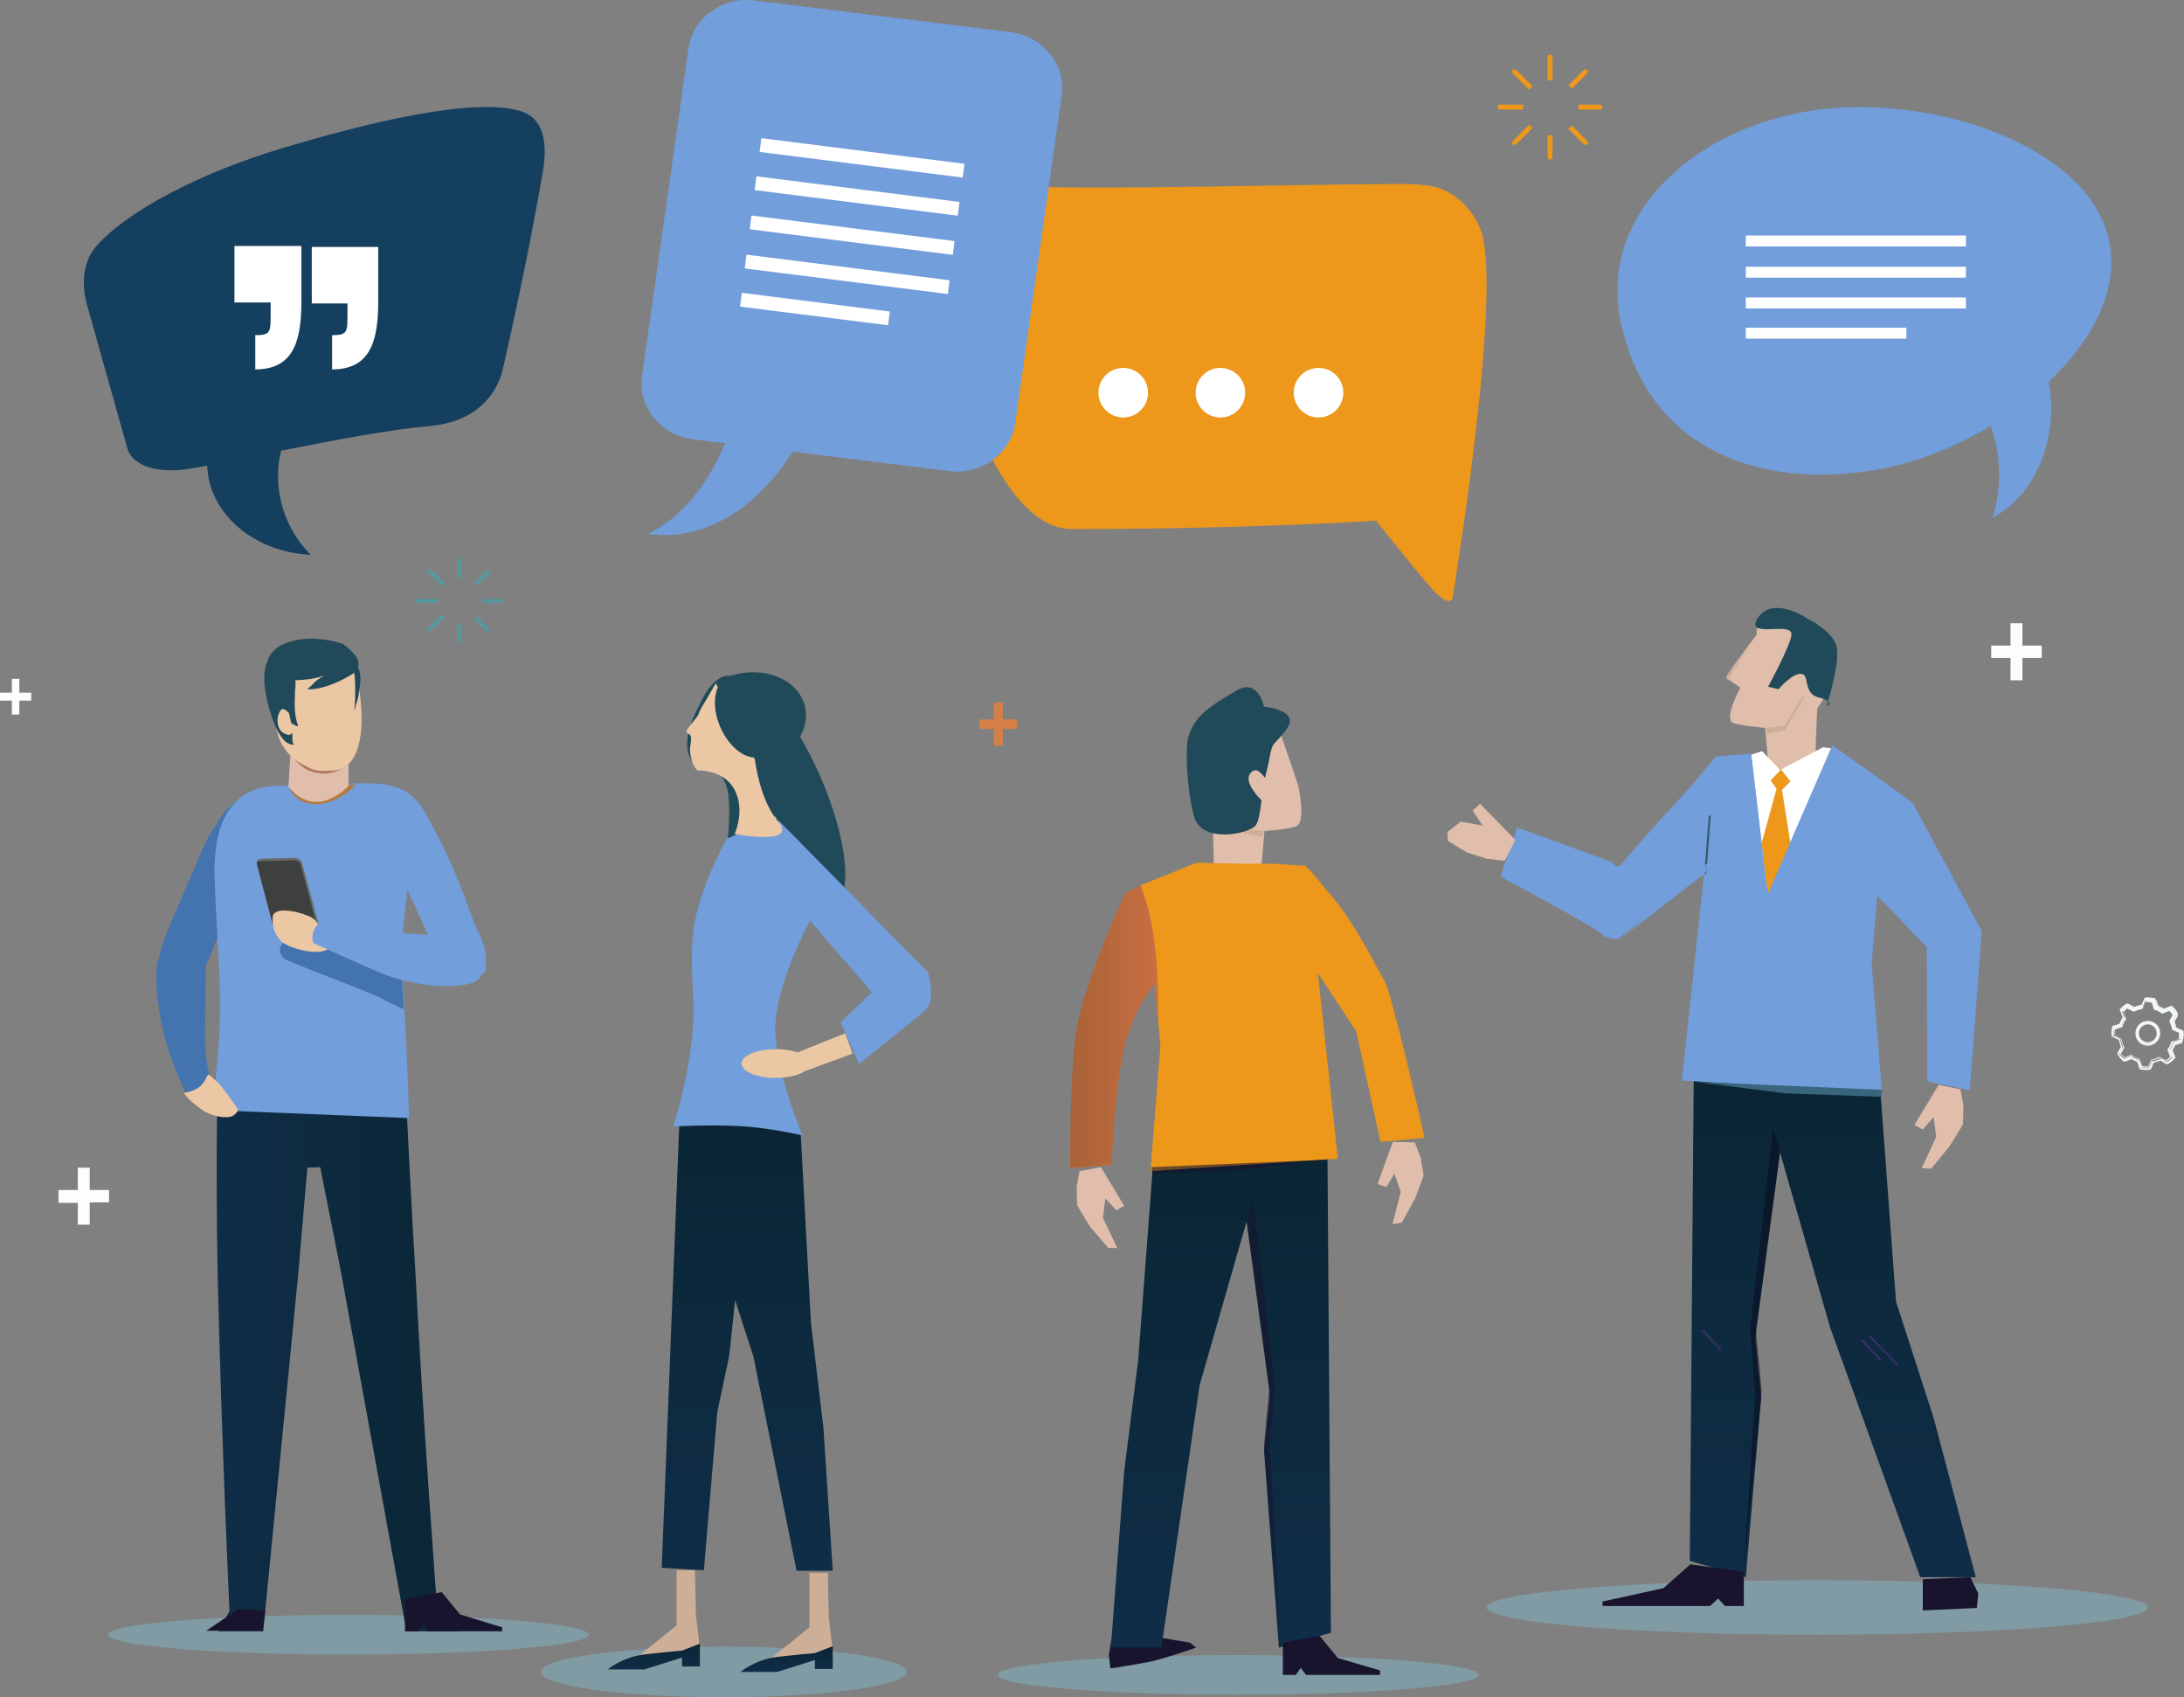 <?xml version="1.0" encoding="utf-8"?>
<!-- Generator: Adobe Illustrator 26.0.1, SVG Export Plug-In . SVG Version: 6.00 Build 0)  -->
<svg version="1.1" id="Ebene_1" xmlns="http://www.w3.org/2000/svg" xmlns:xlink="http://www.w3.org/1999/xlink" x="0px" y="0px"
	 viewBox="0 0 440.6 342.3" style="enable-background:new 0 0 440.6 342.3;" xml:space="preserve">
<rect x="0" y="0" width="440.6" height="342.3" fill="#808080" stroke="none"/>
<style type="text/css">
	.st0{fill:#ED971B;}
	.st1{fill:#56989C;}
	.st2{enable-background:new    ;}
	.st3{fill:#FCFDFF;}
	.st4{fill:#D68047;}
	.st5{fill:#F2F6F7;}
	.st6{fill:#6EB4C7;}
	.st7{fill:#B4D6DF;}
	.st8{opacity:0.6;fill:#81AEBB;}
	.st9{fill:#E0BEAB;}
	.st10{fill:#204A59;}
	.st11{fill:#CDAF97;}
	.st12{fill:url(#SVGID_1_);}
	.st13{fill:#729EDB;}
	.st14{opacity:0.6;fill:#0D0E20;}
	.st15{fill:#3A2E65;}
	.st16{fill:#18142D;}
	.st17{fill:#FFFFFF;}
	.st18{fill:#39667C;}
	.st19{fill:#352D62;}
	.st20{fill:#325869;}
	.st21{opacity:0.6;fill:#18142D;}
	.st22{fill:url(#SVGID_00000087382300301491054250000006562902826838581934_);}
	.st23{fill:url(#SVGID_00000135649066340418559310000018145337427598762919_);}
	.st24{fill:#474985;}
	.st25{fill:url(#SVGID_00000169552401518814265700000007647263824358503058_);}
	.st26{fill:#4374AF;}
	.st27{fill:#686868;}
	.st28{fill:#3E403F;}
	.st29{fill:#ECC7A4;}
	.st30{fill:#B17B45;}
	.st31{fill:#B07762;}
	.st32{fill:url(#SVGID_00000028309324858385632220000010886015850882369164_);}
	.st33{fill:url(#SVGID_00000000913973367236965260000015123284087294783673_);}
	.st34{fill:url(#SVGID_00000128450704756064601160000017761788375352825016_);}
	.st35{fill:#153F5E;}
</style>
<g>
	<g>
		<g id="XMLID_00000068649737037159685650000014294897092528203674_">
			<g id="XMLID_00000079465466131548167640000012296619216246629045_">
				<path id="XMLID_00000042735363766753258940000009141735069363538083_" class="st0" d="M312.2,11.6v4.6h1v-4.6
					c0-0.3-0.2-0.6-0.5-0.6S312.2,11.3,312.2,11.6z"/>
				<path id="XMLID_00000127030093546063115340000007099071069054815410_" class="st0" d="M312.2,31.6c0,0.3,0.2,0.6,0.5,0.6
					s0.5-0.3,0.5-0.6v-4.3h-1V31.6z"/>
				<path id="XMLID_00000137103019832563639310000011620773296002243219_" class="st0" d="M302.1,21.6c0,0.3,0.3,0.5,0.6,0.5h4.6v-1
					h-4.6C302.4,21.1,302.1,21.3,302.1,21.6z"/>
				<path id="XMLID_00000131354940326893615070000002859831764834555528_" class="st0" d="M322.7,21.1h-4.3v1h4.3
					c0.3,0,0.6-0.2,0.6-0.5C323.3,21.3,323,21.1,322.7,21.1z"/>
			</g>
			<g id="XMLID_00000149370816472709592730000011644507066753373325_">
				<path id="XMLID_00000018216054849228384200000003199884221790030768_" class="st0" d="M305.3,14.9l3.2,3.2l0.7-0.7l-3.2-3.2
					c-0.2-0.2-0.6-0.3-0.8-0.1C305,14.3,305,14.7,305.3,14.9z"/>
				<path id="XMLID_00000121249977710542361780000002627267956128334729_" class="st0" d="M319.4,29c0.2,0.2,0.6,0.3,0.8,0.1
					c0.2-0.2,0.2-0.5-0.1-0.8l-3-3l-0.7,0.7L319.4,29z"/>
				<path id="XMLID_00000173147662589497919470000007851615443625484429_" class="st0" d="M305.2,29.1c0.2,0.2,0.5,0.2,0.8-0.1
					l3.2-3.2l-0.7-0.7l-3.2,3.2C305,28.6,305,28.9,305.2,29.1z"/>
				<path id="XMLID_00000173843336140628712880000007511365388231468204_" class="st0" d="M319.4,14.2l-3,3l0.7,0.7l3-3
					c0.2-0.2,0.3-0.6,0.1-0.8C320,13.9,319.6,14,319.4,14.2z"/>
			</g>
		</g>
		<g id="XMLID_00000112611554342384848110000000833695964499379364_">
			<g id="XMLID_00000019666925854275747400000014223516696250872205_">
				<path id="XMLID_00000043432695306332468490000014512464619949268352_" class="st1" d="M92.2,112.9v3.8H93v-3.8
					c0-0.3-0.2-0.5-0.4-0.5C92.4,112.4,92.2,112.6,92.2,112.9z"/>
				<path id="XMLID_00000011715864223041291390000013652707972343641259_" class="st1" d="M92.2,129.4c0,0.3,0.2,0.5,0.4,0.5
					c0.2,0,0.4-0.2,0.4-0.5v-3.5h-0.8V129.4z"/>
				<path id="XMLID_00000123403490130671314300000015980592268087513243_" class="st1" d="M83.9,121.2c0,0.2,0.2,0.4,0.5,0.4h3.8
					v-0.8h-3.8C84.1,120.8,83.9,120.9,83.9,121.2z"/>
				<path id="XMLID_00000017478253137603358530000016161758396085107332_" class="st1" d="M100.9,120.8h-3.5v0.8h3.5
					c0.3,0,0.5-0.2,0.5-0.4C101.4,120.9,101.1,120.8,100.9,120.8z"/>
			</g>
			<g id="XMLID_00000086650353844839057020000017619345009394072751_">
				<path id="XMLID_00000099651817168350312100000002791850254150552704_" class="st1" d="M86.5,115.6l2.7,2.7l0.6-0.6l-2.7-2.7
					c-0.2-0.2-0.5-0.2-0.6-0.1C86.3,115.1,86.3,115.4,86.5,115.6z"/>
				<path id="XMLID_00000103945763806300200220000004297261451489609917_" class="st1" d="M98.2,127.3c0.2,0.2,0.5,0.2,0.6,0.1
					s0.1-0.4-0.1-0.6l-2.5-2.5l-0.6,0.6L98.2,127.3z"/>
				<path id="XMLID_00000136375453591242173720000013614248625368505516_" class="st1" d="M86.4,127.3c0.2,0.2,0.4,0.1,0.6-0.1
					l2.7-2.7l-0.6-0.6l-2.7,2.7C86.3,126.9,86.3,127.2,86.4,127.3z"/>
				<path id="XMLID_00000089561736032767755600000005989224744964831917_" class="st1" d="M98.2,115l-2.5,2.5l0.6,0.6l2.5-2.5
					c0.2-0.2,0.2-0.5,0.1-0.6C98.6,114.8,98.4,114.8,98.2,115z"/>
			</g>
		</g>
		<g id="XMLID_00000057114911324258158710000014470172195019628690_" class="st2">
			<path id="XMLID_00000067923536133026382510000000507714954720670119_" class="st3" d="M411.1,74.2h-2.4v-1.6h2.4v-2.8h1.5v2.8
				h2.4v1.6h-2.4v2.8h-1.5V74.2z"/>
		</g>
		<g id="XMLID_00000018225306842101839260000002857967302544647062_" class="st2">
			<path id="XMLID_00000046324897467678358970000010228133846710627486_" class="st3" d="M2.4,141.3H0v-1.6h2.4v-2.8h1.5v2.8h2.4
				v1.6H3.9v2.8H2.4V141.3z"/>
		</g>
		<g id="XMLID_00000142160060832281020200000006752661734793122210_">
			<g>
				<path id="XMLID_00000092420515784034062860000001446099010174571682_" class="st4" d="M200.5,147h-2.9v-1.9h2.9v-3.4h1.8v3.4
					h2.9v1.9h-2.9v3.4h-1.8V147z"/>
			</g>
		</g>
		<g id="XMLID_00000018946721298311841810000006933580702946191026_" class="st2">
			<path id="XMLID_00000097471527024292387590000007253266004499965318_" class="st3" d="M405.6,132.7h-3.9v-2.5h3.9v-4.5h2.4v4.5
				h3.9v2.5H408v4.5h-2.4V132.7z"/>
		</g>
		<g id="XMLID_00000178167423948193942790000004053905763781370518_" class="st2">
			<path id="XMLID_00000129909626028341384840000000747507871730421121_" class="st3" d="M49.4,74.7h-3.9v-2.5h3.9v-4.5h2.4v4.5h3.9
				v2.5h-3.9v4.5h-2.4V74.7z"/>
		</g>
		<g id="XMLID_00000107548864581532208840000007738002110954919871_">
			<g id="XMLID_00000090998231494227479640000001080635760575970966_">
				<path id="XMLID_00000143585977684278027850000000137379751596068285_" class="st5" d="M440.4,209.8c0.1-0.6,0.2-1.2,0.1-1.8
					c0-0.1-0.1-0.2-0.2-0.2l-1.3-0.6l0-0.1c-0.1-0.4-0.2-0.9-0.4-1.3l0-0.1l0.7-1.2c0-0.1,0-0.2,0-0.3c-0.2-0.3-0.4-0.5-0.5-0.7
					c-0.2-0.2-0.4-0.4-0.6-0.6c-0.1-0.1-0.2-0.1-0.3,0l-1.3,0.5l-0.1,0c-0.4-0.2-0.8-0.4-1.2-0.6l-0.1,0l-0.4-1.3
					c0-0.1-0.1-0.2-0.2-0.2c-0.6-0.1-1.2-0.2-1.8-0.1c-0.1,0-0.2,0.1-0.2,0.2l-0.6,1.3l-0.1,0c-0.4,0.1-0.9,0.2-1.3,0.4l-0.1,0
					l-1.2-0.7c-0.1,0-0.2,0-0.3,0c-0.2,0.2-0.5,0.3-0.7,0.5c-0.2,0.2-0.4,0.4-0.6,0.6c-0.1,0.1-0.1,0.2,0,0.3l0.5,1.3l0,0.1
					c-0.2,0.4-0.4,0.8-0.6,1.2l0,0.1l-1.3,0.4c-0.1,0-0.2,0.1-0.2,0.2c-0.1,0.6-0.2,1.2-0.1,1.8c0,0.1,0.1,0.2,0.2,0.2l1.3,0.6
					l0,0.1c0.1,0.5,0.2,0.9,0.4,1.3l0,0.1l-0.7,1.2c0,0.1,0,0.2,0,0.3c0.2,0.3,0.4,0.5,0.5,0.7c0.2,0.2,0.4,0.4,0.6,0.6
					c0.1,0.1,0.2,0.1,0.3,0l1.3-0.5l0.1,0c0.4,0.2,0.8,0.4,1.2,0.6l0.1,0l0.4,1.3c0,0.1,0.1,0.2,0.2,0.2c0.6,0.1,1.2,0.2,1.8,0.1
					c0.1,0,0.2-0.1,0.2-0.2l0.6-1.3l0.1,0c0.4-0.1,0.9-0.2,1.3-0.4l0.1,0l1.2,0.7c0.1,0,0.2,0,0.3,0c0.3-0.2,0.5-0.4,0.7-0.5
					c0.2-0.2,0.4-0.4,0.6-0.6c0.1-0.1,0.1-0.2,0-0.3l-0.5-1.3l0-0.1c0.2-0.4,0.5-0.8,0.6-1.2l0-0.1l1.3-0.4
					C440.3,210,440.4,209.9,440.4,209.8z M440,209.5l0,0.1l-1.3,0.4c-0.1,0-0.1,0.1-0.2,0.2c-0.2,0.5-0.4,1-0.7,1.5
					c-0.1,0.1-0.1,0.2,0,0.2l0.5,1.3l-0.1,0.1c-0.1,0.1-0.3,0.3-0.4,0.4c-0.1,0.1-0.3,0.2-0.4,0.4l-0.1,0.1l-1.2-0.7
					c-0.1,0-0.2,0-0.2,0c-0.5,0.3-1,0.4-1.6,0.5c-0.1,0-0.2,0.1-0.2,0.2l-0.6,1.2l-0.1,0c0,0,0,0-0.1,0c-0.3,0-0.7,0-1.1-0.1l-0.1,0
					l-0.4-1.3c0-0.1-0.1-0.1-0.2-0.2c-0.5-0.2-1-0.4-1.5-0.7c-0.1-0.1-0.2-0.1-0.2,0l-1.3,0.5l-0.1-0.1c-0.1-0.1-0.3-0.3-0.4-0.4
					c-0.1-0.1-0.2-0.3-0.4-0.4l-0.1-0.1l0.7-1.2c0-0.1,0-0.2,0-0.2c-0.2-0.5-0.4-1-0.5-1.6c0-0.1-0.1-0.2-0.2-0.2l-1.2-0.5l0-0.1
					c0-0.4,0-0.8,0.1-1.1l0-0.1l1.3-0.4c0.1,0,0.1-0.1,0.2-0.2c0.2-0.5,0.4-1,0.7-1.5c0-0.1,0.1-0.2,0-0.2l-0.5-1.3l0.1-0.1
					c0.1-0.1,0.3-0.3,0.4-0.4c0.2-0.1,0.3-0.2,0.4-0.4l0.1-0.1l1.2,0.7c0.1,0,0.2,0,0.2,0c0.5-0.3,1-0.4,1.6-0.5
					c0.1,0,0.2-0.1,0.2-0.2l0.5-1.2l0.1,0c0.4,0,0.8,0,1.1,0.1l0.1,0l0.4,1.3c0,0.1,0.1,0.1,0.2,0.2c0.5,0.2,1,0.4,1.5,0.7
					c0.1,0,0.2,0.1,0.2,0l1.3-0.5l0.1,0.1c0.1,0.1,0.3,0.3,0.4,0.4c0.1,0.1,0.2,0.3,0.4,0.4l0.1,0.1l-0.7,1.2c0,0.1,0,0.2,0,0.2
					c0.3,0.5,0.4,1,0.5,1.6c0,0.1,0.1,0.2,0.2,0.2l1.2,0.5l0,0.1C440,208.7,440,209.1,440,209.5z"/>
				<path id="XMLID_00000094615095220360616670000015052176189470000785_" class="st5" d="M433.3,215.8c-0.5,0-0.9,0-1.4-0.1
					c-0.1,0-0.2-0.1-0.3-0.2l-0.4-1.3l0,0c-0.4-0.2-0.8-0.4-1.2-0.6l0,0l-1.2,0.5c-0.1,0-0.3,0-0.3-0.1c-0.2-0.2-0.4-0.4-0.6-0.6
					c-0.2-0.2-0.4-0.4-0.5-0.7c-0.1-0.1-0.1-0.2,0-0.4l0.7-1.2l0,0c-0.2-0.4-0.3-0.8-0.4-1.3l0,0l-1.2-0.5c-0.1-0.1-0.2-0.2-0.2-0.3
					c0-0.6,0-1.2,0.1-1.8c0-0.1,0.1-0.2,0.2-0.3l1.3-0.4l0,0c0.2-0.4,0.4-0.8,0.6-1.2l0,0l-0.5-1.3c0-0.1,0-0.2,0.1-0.3
					c0.2-0.2,0.4-0.4,0.6-0.6c0.2-0.2,0.5-0.4,0.7-0.5c0.1-0.1,0.2-0.1,0.3,0l1.2,0.7l0,0c0.4-0.2,0.9-0.3,1.3-0.4l0,0l0.5-1.2
					c0.1-0.1,0.2-0.2,0.3-0.2c0.6,0,1.2,0,1.8,0.1c0.1,0,0.2,0.1,0.3,0.2l0.4,1.3l0,0c0.4,0.2,0.8,0.4,1.2,0.6l0,0l1.2-0.5
					c0.1,0,0.3,0,0.3,0.1c0.2,0.2,0.4,0.4,0.6,0.6c0.2,0.2,0.4,0.4,0.5,0.7c0.1,0.1,0.1,0.2,0,0.4l-0.7,1.2l0,0
					c0.2,0.4,0.3,0.9,0.4,1.3l0,0l1.2,0.5c0.1,0.1,0.2,0.2,0.2,0.3c0,0.6,0,1.2-0.1,1.8l0,0c0,0.1-0.1,0.2-0.2,0.3l-1.3,0.4l0,0
					c-0.2,0.4-0.4,0.8-0.6,1.2l0,0l0.5,1.2c0,0.1,0,0.3-0.1,0.3c-0.2,0.2-0.4,0.4-0.6,0.6c-0.2,0.2-0.5,0.4-0.7,0.5
					c-0.1,0.1-0.2,0.1-0.3,0l-1.2-0.7l0,0c-0.4,0.2-0.9,0.3-1.3,0.4l0,0l-0.5,1.2c-0.1,0.1-0.2,0.2-0.3,0.2
					C433.5,215.8,433.4,215.8,433.3,215.8z M430,213.3l0.1,0.1c0.4,0.2,0.8,0.4,1.2,0.6l0.1,0l0.4,1.4c0,0.1,0.1,0.1,0.1,0.1
					c0.6,0.1,1.2,0.1,1.7,0.1c0.1,0,0.1,0,0.2-0.1l0.6-1.3l0.1,0c0.4-0.1,0.9-0.2,1.3-0.4l0.1-0.1l1.2,0.7c0.1,0,0.1,0,0.2,0
					c0.3-0.2,0.5-0.3,0.7-0.5c0.2-0.2,0.4-0.4,0.6-0.6c0-0.1,0.1-0.1,0-0.2l-0.5-1.3l0.1-0.1c0.2-0.4,0.4-0.8,0.6-1.2l0-0.1l1.4-0.4
					c0.1,0,0.1-0.1,0.1-0.1c0.1-0.6,0.2-1.1,0.1-1.8c0-0.1,0-0.1-0.1-0.2l-1.3-0.6l0-0.1c-0.1-0.4-0.2-0.9-0.4-1.3l-0.1-0.1l0.7-1.2
					c0-0.1,0-0.1,0-0.2c-0.2-0.3-0.4-0.5-0.5-0.7c-0.2-0.2-0.4-0.4-0.6-0.6c-0.1,0-0.1-0.1-0.2,0l-1.3,0.5l-0.1-0.1
					c-0.4-0.2-0.8-0.4-1.2-0.6l-0.1,0l-0.4-1.4c0-0.1-0.1-0.1-0.1-0.1c-0.6-0.1-1.2-0.2-1.8-0.1c-0.1,0-0.1,0-0.2,0.1l-0.6,1.3
					l-0.1,0c-0.4,0.1-0.9,0.2-1.3,0.4l-0.1,0.1l-1.2-0.7c-0.1,0-0.1,0-0.2,0c-0.2,0.2-0.5,0.3-0.7,0.5c-0.2,0.2-0.4,0.4-0.6,0.6
					c0,0.1-0.1,0.1,0,0.2l0.5,1.3l-0.1,0.1c-0.2,0.4-0.4,0.8-0.6,1.2l0,0.1l-1.4,0.4c-0.1,0-0.1,0.1-0.1,0.1
					c-0.1,0.6-0.2,1.2-0.1,1.8c0,0.1,0,0.1,0.1,0.2l1.3,0.6l0,0.1c0.1,0.4,0.2,0.9,0.4,1.3l0,0.1l-0.7,1.2c0,0.1,0,0.1,0,0.2
					c0.2,0.3,0.4,0.5,0.5,0.7c0.2,0.2,0.4,0.4,0.6,0.6c0.1,0,0.1,0.1,0.2,0L430,213.3z M433.3,215.3c-0.4,0-0.7,0-1.1-0.1l-0.1,0
					l-0.4-1.4c0-0.1-0.1-0.1-0.1-0.1c-0.5-0.2-1-0.4-1.5-0.7c-0.1,0-0.1,0-0.2,0l-1.3,0.5l-0.1-0.1c-0.1-0.1-0.3-0.3-0.4-0.4
					c-0.1-0.1-0.2-0.3-0.4-0.5l-0.1-0.1l0.7-1.2c0-0.1,0-0.1,0-0.2c-0.2-0.5-0.4-1-0.5-1.6c0-0.1-0.1-0.1-0.1-0.1l-1.3-0.6l0-0.2
					c0-0.4,0-0.8,0.1-1.1l0-0.1l1.4-0.4c0.1,0,0.1-0.1,0.1-0.1c0.2-0.5,0.4-1,0.7-1.5c0-0.1,0-0.1,0-0.2l-0.5-1.3l0.1-0.1
					c0.1-0.1,0.3-0.3,0.4-0.4c0.2-0.1,0.3-0.2,0.5-0.4l0.1-0.1l1.2,0.7c0.1,0,0.1,0,0.2,0c0.5-0.3,1-0.4,1.6-0.5
					c0.1,0,0.1-0.1,0.1-0.1l0.6-1.3l0.2,0c0.4,0,0.8,0,1.1,0.1l0.1,0l0.4,1.4c0,0.1,0.1,0.1,0.1,0.1c0.5,0.2,1,0.4,1.5,0.7
					c0.1,0,0.1,0,0.2,0l1.3-0.5l0.1,0.1c0.1,0.1,0.3,0.3,0.4,0.4c0.1,0.1,0.2,0.3,0.4,0.4l0.1,0.1l-0.7,1.2c0,0.1,0,0.1,0,0.2
					c0.3,0.5,0.4,1,0.5,1.6c0,0.1,0.1,0.1,0.1,0.1l1.3,0.6l0,0.2c0,0.4,0,0.8-0.1,1.1l0,0.1l-1.4,0.4c-0.1,0-0.1,0.1-0.1,0.1
					c-0.2,0.5-0.4,1-0.7,1.5c0,0.1,0,0.1,0,0.2l0.5,1.3l-0.1,0.1c-0.1,0.1-0.3,0.3-0.4,0.4c-0.1,0.1-0.3,0.2-0.5,0.4l-0.1,0.1
					l-1.2-0.7c-0.1,0-0.1,0-0.2,0c-0.5,0.3-1,0.4-1.6,0.5c-0.1,0-0.1,0.1-0.1,0.1l-0.6,1.3L433.3,215.3z M432.2,215L432.2,215
					c0.4,0.1,0.8,0.1,1.1,0.1l0.1,0l0.5-1.2c0-0.1,0.1-0.2,0.2-0.2c0.5-0.1,1-0.3,1.5-0.5c0.1-0.1,0.2,0,0.3,0l1.1,0.6l0,0
					c0.2-0.1,0.3-0.2,0.4-0.3c0.1-0.1,0.3-0.2,0.4-0.4l0,0l-0.5-1.2c0-0.1,0-0.2,0-0.3c0.3-0.4,0.6-0.9,0.7-1.4
					c0-0.1,0.1-0.2,0.2-0.2l1.3-0.4l0-0.1c0.1-0.4,0.1-0.7,0.1-1.1l0-0.1l-1.2-0.5c-0.1,0-0.2-0.1-0.2-0.2c-0.1-0.5-0.3-1-0.5-1.5
					c-0.1-0.1,0-0.2,0-0.3l0.6-1.1l0,0c-0.1-0.2-0.2-0.3-0.3-0.4c-0.1-0.1-0.2-0.3-0.4-0.4l0,0l-1.2,0.5c-0.1,0-0.2,0-0.3,0
					c-0.4-0.3-0.9-0.6-1.4-0.7c-0.1,0-0.2-0.1-0.2-0.2l-0.4-1.3l-0.1,0c-0.4-0.1-0.8-0.1-1.1-0.1l-0.1,0l-0.5,1.2
					c0,0.1-0.1,0.2-0.2,0.2c-0.5,0.1-1.1,0.3-1.5,0.5c-0.1,0.1-0.2,0-0.3,0l-1.1-0.6l0,0c-0.1,0.1-0.3,0.2-0.4,0.3
					c-0.1,0.1-0.3,0.3-0.4,0.4l0,0l0.5,1.2c0,0.1,0,0.2,0,0.3c-0.3,0.4-0.6,0.9-0.7,1.4c0,0.1-0.1,0.2-0.2,0.2l-1.3,0.4l0,0.1
					c-0.1,0.4-0.1,0.7-0.1,1.1l0,0.1l1.2,0.5c0.1,0,0.2,0.1,0.2,0.2c0.1,0.6,0.3,1.1,0.5,1.5c0.1,0.1,0,0.2,0,0.3l-0.6,1.1l0,0
					c0.1,0.2,0.2,0.3,0.3,0.4c0.1,0.1,0.3,0.3,0.4,0.4l0,0l1.2-0.5c0.1,0,0.2,0,0.3,0c0.4,0.3,0.9,0.6,1.4,0.7
					c0.1,0,0.2,0.1,0.2,0.2L432.2,215z"/>
			</g>
			<g id="XMLID_00000166642401796806346150000005402197592908425398_">
				<path id="XMLID_00000132072763098388398880000018260486076622755975_" class="st5" d="M433.3,210.8c-1.3,0-2.3-1-2.3-2.3
					c0-1.3,1-2.3,2.3-2.3c1.3,0,2.3,1,2.3,2.3C435.6,209.7,434.6,210.8,433.3,210.8z M433.3,206.5c-1.1,0-2,0.9-2,2c0,1.1,0.9,2,2,2
					c1.1,0,2-0.9,2-2C435.2,207.3,434.4,206.5,433.3,206.5z"/>
				<path id="XMLID_00000027598808287480822430000015551048739764129977_" class="st5" d="M433.3,210.9c-1.4,0-2.5-1.1-2.5-2.5
					s1.1-2.5,2.5-2.5c1.4,0,2.5,1.1,2.5,2.5S434.6,210.9,433.3,210.9z M433.3,206.3c-1.2,0-2.2,1-2.2,2.2s1,2.2,2.2,2.2
					c1.2,0,2.2-1,2.2-2.2S434.5,206.3,433.3,206.3z M433.3,210.5c-1.2,0-2.1-0.9-2.1-2.1c0-1.2,0.9-2.1,2.1-2.1
					c1.2,0,2.1,0.9,2.1,2.1C435.4,209.6,434.4,210.5,433.3,210.5z M433.3,206.6c-1,0-1.8,0.8-1.8,1.8c0,1,0.8,1.8,1.8,1.8
					c1,0,1.8-0.8,1.8-1.8C435.1,207.4,434.3,206.6,433.3,206.6z"/>
			</g>
		</g>
		<g>
			<path class="st6" d="M387.6,304.6l-1.3-5.3c0.6-0.1,1.2-0.2,1.8-0.3c1-0.2,1.9-0.6,2.7-1l1.3,5.4c-0.9,0.4-1.8,0.8-2.8,1
				C388.8,304.4,388.2,304.5,387.6,304.6z"/>
			<path class="st7" d="M342.5,239.6l0.6-2.6c1.3,0.4,2.7,0.8,4,1.1c0.9,0.2,1.7,0.4,2.6,0.6l-0.6,2.6c-0.9-0.2-1.7-0.4-2.6-0.6
				C345.2,240.4,343.8,240,342.5,239.6z"/>
			<ellipse class="st8" cx="366.6" cy="324.2" rx="66.7" ry="5.5"/>
			<path class="st9" d="M366.6,142.9c0,0,4.7-6,3.3-12.8c-0.7-3.6-9.7-6.3-12.8-6.3c-3.1,0-2.7,4.2-2.7,4.2s-5.7,7.4-6.2,8.7l2.9,2
				c0,0-3.4,6.2-1.5,7.1c1.1,0.5,6.5,1,6.5,1l0.8,9.1l9.3-2.9L366.6,142.9z"/>
			<path class="st10" d="M361.4,128.1c0.2-2.2-4.5-0.7-6.7-1.4c-1.4-0.4,0-2.9,1.8-3.7c3.4-1.5,8.2,1.8,8.2,1.8s5,2.4,5.8,5.6
				c0.8,3.3-2,12-2,12s1.8-0.9-1.5-1.7c-3.4-0.8-1.8-4.6-3.6-4.8c-1.8-0.2-4.6,3.1-4.6,3.1l-2.1-0.5
				C356.7,138.5,361.2,130.2,361.4,128.1z"/>
			<polygon class="st11" points="364.1,140.5 360.1,147.3 356.5,148 356.2,146.8 359.9,146.4 363.7,140.5 			"/>
			<polygon class="st11" points="349.7,135.4 353.2,129.6 348.2,136.7 348.7,137.2 			"/>
			
				<linearGradient id="SVGID_1_" gradientUnits="userSpaceOnUse" x1="1015.523" y1="318.108" x2="1015.523" y2="216.416" gradientTransform="matrix(-1 0 0 1 1385.272 0)">
				<stop  offset="0" style="stop-color:#0F2D47"/>
				<stop  offset="1" style="stop-color:#0A2635"/>
			</linearGradient>
			<polygon class="st12" points="340.9,314.8 352.2,318.1 355.3,281.9 354.1,270 359.1,232.4 369.2,267.7 387.4,318.1 398.6,318.1 
				390.1,286 382.5,262.5 379.3,219.4 355.5,217.9 341.7,216.4 			"/>
			<path class="st13" d="M306.1,166.9l19.2,7c0,0,0.8,2,2.3-0.2c1-1.4,8.4-9.5,13.7-15.3l4.8-5.8l0.5,0c0.1-0.1,0.1-0.2,0.1-0.2
				l0,0.1l6.6-0.5l3.3,28.2l13.1-29.9l15.5,11.1l4.2,7.3l1,15.9l-11.3-8.9l-1.5,18.7l2.1,26.2l-40.4-2.7l4.5-41.9l-3.3,2.1
				l-14.1,11.3c0,0-2.5,0-3.4-1.1c-0.8-1.1-20.3-11.5-20.3-11.5L306.1,166.9z"/>
			<polygon class="st14" points="353.1,268 354.1,281.2 351.8,317 355.4,280.6 354.2,268.1 359.1,232.4 357.7,227.4 			"/>
			
				<rect x="377.1" y="269.4" transform="matrix(0.73 -0.684 0.684 0.73 -84.08 331.669)" class="st15" width="0.4" height="5.5"/>
			<polygon class="st16" points="323.3,323.9 345,323.9 346.6,322.4 348,323.9 351.8,323.9 351.8,317 341,315.5 335.6,320.3 
				323.3,323 			"/>
			<polygon class="st16" points="387.9,324.8 398.8,324.3 399.1,321.4 397.5,318.1 387.9,318.5 			"/>
			<polygon class="st17" points="356.6,180.4 369.4,150.9 367.8,150.7 359.1,155.3 355.5,151.5 353.3,152.2 			"/>
			<polygon class="st0" points="358.4,159.1 355.4,170 356.6,180.4 361.2,170.1 359.5,159.3 361.2,157.6 359.3,155.2 357.2,157.4 
							"/>
			<polygon class="st13" points="372.8,156.3 356.6,180.4 369.7,150.5 372.4,154 369.9,154.2 			"/>
			<polygon class="st13" points="349.3,154.2 356.6,180.4 353.3,152.2 			"/>
			<polygon class="st18" points="379.5,221.2 360.1,220.5 342.1,218.2 379.7,219.8 			"/>
			<polygon class="st13" points="355.6,217.9 355.3,217.9 356.5,180.5 349.1,154.6 349.4,154.5 356.8,180.4 356.8,180.4 			"/>
			
				<rect x="375.5" y="171.7" transform="matrix(9.370355e-02 -0.996 0.996 9.370355e-02 172.943 533.675)" class="st19" width="8.1" height="0.4"/>
			
				<rect x="338.5" y="170.2" transform="matrix(7.819124e-02 -0.997 0.997 7.819124e-02 147.661 500.432)" class="st20" width="11.8" height="0.4"/>
			<polygon class="st9" points="298.6,162.1 297.1,163.5 299.1,166.5 294.7,165.7 292,167.8 292.1,169.6 295.9,171.9 299.9,173.2 
				303.6,173.6 305.7,169.4 			"/>
			
				<rect x="379.8" y="268" transform="matrix(0.715 -0.699 0.699 0.715 -82.049 343.293)" class="st15" width="0.4" height="8.5"/>
			
				<rect x="344.9" y="267.4" transform="matrix(0.73 -0.684 0.684 0.73 -91.41 309.089)" class="st15" width="0.4" height="5.5"/>
			<polygon class="st13" points="344.4,174.1 344.2,175.9 326.5,189.7 			"/>
			<polygon class="st21" points="387.7,182.7 387.7,182.7 379.3,176.3 379.7,174.5 388.8,182.6 			"/>
			<g>
				<polygon class="st13" points="388.7,191 378,179.9 380.1,157.8 385.9,162 399.8,187.8 397.4,219.9 388.8,218.1 				"/>
			</g>
			<polygon class="st9" points="386.2,226.9 387.9,227.8 390.1,225.3 390.6,229.3 387.7,235.6 389.6,235.7 393.3,231.2 396,226.8 
				396.1,222.9 395.5,219.7 391.1,218.8 			"/>
		</g>
		<g>
			<ellipse class="st8" cx="249.8" cy="337.8" rx="48.5" ry="4"/>
			<g>
				<path class="st9" d="M244.6,163.7c0,0-4.7-6-3.3-12.9c0.7-3.6,9.7-6.3,12.8-6.3c3.1,0,4.5,4.2,4.5,4.2l3.3,9.7
					c0,0,1.6,7.2-0.3,8.2c-1.1,0.6-6.5,1-6.5,1l-0.8,9.2l-9.4-2.2L244.6,163.7z"/>
				<polygon class="st11" points="247.1,161.2 251,168 254.6,168.8 255,167.6 251.2,167.2 247.5,161.2 				"/>
			</g>
			<path class="st16" d="M231.7,335.2c-3.1,0.6-7.7,1.3-7.7,1.3l-0.3-2.7l0.5-3.1l10.6-0.3l5.3,0.9l1.2,1
				C241.3,332.3,234.1,334.8,231.7,335.2z"/>
			
				<linearGradient id="SVGID_00000118394259665984505400000007546301699032515980_" gradientUnits="userSpaceOnUse" x1="246.281" y1="332.32" x2="246.281" y2="232.209">
				<stop  offset="0" style="stop-color:#0F2D47"/>
				<stop  offset="1" style="stop-color:#0A2635"/>
			</linearGradient>
			<polygon style="fill:url(#SVGID_00000118394259665984505400000007546301699032515980_);" points="268.5,329.3 258,332.3 
				255,292.6 256.2,281.5 251.5,246.3 242,279.4 234.3,332.3 224.1,332.3 226.8,296.7 229.6,274.5 232.6,235 254.9,233.6 
				267.8,232.2 			"/>
			<path class="st0" d="M287.4,229.5c0,0-6.7-29.8-8.2-31.9c-0.9-1.3-6.1-12.1-11.1-17.5l-3.3-4l-1.5-1.5c-0.1-0.1-0.4-0.1-0.4-0.1
				l0,0.1l-6.2-0.4l-5.4,0l-9.9-0.2l-11.4,4.6l-11.5,29.2l-2.7,27.8l8.4-0.7l-0.2-26.2l9-10.3l1.1,12.5l-2,25.3l37.8-2.5l-4.3-40
				l-0.1,2l8.1,12.3l4.9,22.3L287.4,229.5z"/>
			<polygon class="st21" points="257.2,279.6 256.2,292 258.3,331.3 255,291.4 256.1,279.7 251.5,246.3 252.8,241.7 			"/>
			<polygon class="st16" points="278.4,337.8 263.5,337.8 262.4,336.4 261.4,337.8 258.8,337.8 258.8,331.3 266.2,329.9 
				269.9,334.4 278.4,336.9 			"/>
			<polygon class="st9" points="226.8,243.2 225.2,244.1 223,241.7 222.5,245.6 225.4,251.7 223.6,251.7 219.9,247.4 217.3,243.1 
				217.2,239.4 217.8,236.2 222.1,235.4 			"/>
			<polygon class="st21" points="232.5,236.7 250.5,236 267.4,233.9 232.2,235.4 			"/>
			<polygon class="st9" points="277.9,238.8 279.7,239.4 281.3,236.7 282.6,240.4 280.9,246.9 282.8,246.6 285.5,241.7 287.2,237.1 
				286.6,233.4 285.4,230.4 281,230.3 			"/>
			<path class="st10" d="M260,144.6c-0.6-1.2-3.3-1.9-5-2.1c0,0-1.2-5.9-5.6-3.2c-4.5,2.7-8.4,4.7-9.7,9.5
				c-0.6,2.4-0.3,10.4,1.2,15.9c1.5,5.5,11,3.5,12.4,1.8c0.6-0.7,0.9-2.7,1.2-5.1c-0.5-0.5-1.1-1.1-1.6-1.9
				c-1.5-2.1-1.1-3.2-0.4-3.8c0.7-0.6,1.4-0.6,2.7,1.2c0.2-0.9,0.4-1.7,0.6-2.5c0.4-1.6,0.5-3.7,1.4-4.6
				C259.3,147.6,260.8,145.9,260,144.6z"/>
			
				<linearGradient id="SVGID_00000165209121710341893850000003506293257591124614_" gradientUnits="userSpaceOnUse" x1="215.905" y1="207.137" x2="233.708" y2="207.137">
				<stop  offset="6.242303e-02" style="stop-color:#AA6338"/>
				<stop  offset="1" style="stop-color:#C96F43"/>
			</linearGradient>
			<path style="fill:url(#SVGID_00000165209121710341893850000003506293257591124614_);" d="M230.1,178.6l-3.1,1.5
				c0,0-8.3,17.9-9.8,27.4c-1.5,9.4-1.3,28.1-1.3,28.1l8.4-0.7c0,0,0.6-16.3,2.7-24.3s6-12.1,6-12.1l0.6,7.6c0-0.5,0-1,0-1.5
				C233.7,194.8,233,185.8,230.1,178.6z"/>
		</g>
		<g>
			<ellipse class="st8" cx="70.3" cy="329.7" rx="48.5" ry="4"/>
			<path class="st24" d="M64.6,232.7c0.2,0,0.3-0.1,0.3-0.3l2.4-8.8c0.1-0.2-0.1-0.4-0.3-0.4c-0.2,0-0.4,0.1-0.4,0.2l-2.4,8.8
				C64.2,232.5,64.3,232.7,64.6,232.7C64.5,232.7,64.6,232.7,64.6,232.7z"/>
			
				<linearGradient id="SVGID_00000011025435459721202000000001036953550183534266_" gradientUnits="userSpaceOnUse" x1="43.719" y1="274.169" x2="92.618" y2="274.169">
				<stop  offset="0" style="stop-color:#0F2D47"/>
				<stop  offset="1" style="stop-color:#0A2635"/>
			</linearGradient>
			<path style="fill:url(#SVGID_00000011025435459721202000000001036953550183534266_);" d="M43.9,220.6l37.9-1.1
				c0.4,7,1.3,26.3,2,37c1.5,29.9,4.4,68,4.4,68l4.3,4.5H82l-13.2-72.4l-4.2-21.2l-2.6,0.1l-1.8,21.1l-7.1,72.4h-9l2.2-4.1
				c0,0-1.6-33.7-2.4-68.4C43.7,247.1,43.6,229.3,43.9,220.6z"/>
			<path class="st26" d="M31.6,195.6c0-0.6,0.1-1.4,0.4-2.1c0.4-2.5,1.4-4.8,2.4-7.2c2.3-5.3,4.5-10.5,6.8-15.8
				c0.9-2,2.5-4.5,3.9-6.4c2.8-3.8,7.1-5.1,12.4-5.1c2.5,0-4.1,10-5.7,12.4c-2.3,3.6-3.1,8-6.7,14.8c-1.2,2.3-2.2,5.8-3.6,8.5
				c0,0.5,0,1,0,1.5c0,3.5-0.1,7-0.1,10.6c0,3.2-0.1,6.2,0.7,9.3c0.3,1.3-0.1,2.6-1.3,3.5c-1.8,1.4-3.2,1.2-3.2,1.2
				c-2.2-4.8-4.1-9.7-5.1-14.7c-0.2-1.1-0.4-2.2-0.5-3.3C31.6,200.4,31.5,198,31.6,195.6z"/>
			<path class="st13" d="M43,223.9l39.5,1.6c-0.1-6.9-0.6-16.6-0.9-21.9c0-0.3,0-0.7-0.1-1c-0.2-3.4-0.4-6.8-0.3-10.4
				c0-0.4,0-0.7,0-1.1c0-1.4,0.1-2.9,0.2-4.4c0.2-2.4,0.5-5,0.9-7.9c0.6-3.9,3-9.5,2.4-12.5c-0.8-3.7-4.1-6.5-8.1-7.7
				c-1.5-0.4-3-0.7-4.6-0.6l-16.4,0.5C44.3,159,43,169.9,43.3,177.4c0.2,5.9,0.6,11.9,0.9,17.8c0.3,8.1,0.3,12.1-0.5,20.2
				C43.5,217.7,43,221.5,43,223.9z"/>
			<path class="st26" d="M57.8,193.6c5,2.2,16.9,6.5,19.4,7.9c1.3,0.7,2.8,1.4,4.3,2.1c0-0.3,0-0.7-0.1-1c-0.2-3.4-0.4-6.8-0.3-10.4
				c-4.9-1.1-9.9-2.5-13.3-3.9c-1.3-0.5-6.1-3.2-7-1.7c-0.7,1.1-2.1,2.4-3.5,3.4C56,191,56.3,193,57.8,193.6z"/>
			<path class="st27" d="M51.8,173.9c0,0.1,0,0.2,0,0.3l3.2,12.1c0.2,0.6,0.8,1,1.4,1l6.9-0.2c0.2,0,0.4-0.1,0.6-0.2l0,0
				c0.2-0.2,0.4-0.5,0.3-0.8L60.9,174c-0.1-0.5-0.8-1-1.4-1l-6.9,0.2C52.2,173.2,51.9,173.5,51.8,173.9z"/>
			<path class="st28" d="M51.8,173.9c0,0.1,0,0.2,0,0.3l3.2,12.1c0.2,0.6,0.8,1,1.4,1l6.9-0.2c0.2,0,0.4-0.1,0.6-0.2l0,0
				c0-0.1,0-0.2,0-0.3l-3.2-12.1c-0.1-0.5-0.8-1-1.4-1l-6.9,0.2C52.2,173.7,52,173.8,51.8,173.9z"/>
			<path class="st29" d="M62.4,184.8c2.4,1,2.7,4.3,3.6,5.5c1.1,1.4-1.2,1.9-3.6,1.6c-2.2-0.3-4.9-1.2-5.8-2.2
				c-0.7-0.9-1.7-1.9-1.6-4.6C55,182.9,59.3,183.5,62.4,184.8z"/>
			<path class="st13" d="M63.9,186.7c0.9-1,1.9-0.3,3.2,0.1c4.8,1.4,13.1,1.1,19.2,1.8c-0.4-1-0.8-1.9-1.2-2.8
				c-3.7-8.3-5.8-11.8-7.2-14.8c-1.3-2.8-7.3-12.9-4.8-13c6.2-0.2,9.9,1.2,12.4,5.5c5.3,9,8,16.7,9.7,21.4c1.1,3.1,2.6,5,2.8,8
				c0,0.1,0,2,0,2.1c0.1,1.4-0.2,0.8-0.9,1.6c-0.1,0.1-0.1,0.3-0.2,0.4c-1.6,2.9-12.5,2.3-19.7-0.6c-3.4-1.4-14-6.2-14-6.2
				S62.5,188.4,63.9,186.7z"/>
			<path class="st30" d="M58.3,158.6c0.1,0.4,0.2,0.7,0.4,1c0.9,1.6,2.7,2.6,5.2,2.6c2.8-0.1,5.7-1.6,7.7-3.8
				c0.1-0.1,0.1-0.1,0.2-0.2L58.3,158.6z"/>
			<path class="st9" d="M70.3,150.2v8.3c0,0-6.3,7.1-12.1,0.2l0.5-8.5H70.3z"/>
			<path class="st31" d="M64.2,155.9c0.2,0,0.3,0,0.5,0.1c1.9,0.1,3.7-0.4,5.2-1.6c0.1-0.1,0.1-0.3,0-0.4c-0.1-0.1-0.3-0.1-0.5,0
				c-1.3,1.1-2.9,1.6-4.7,1.5c-1.8-0.1-3.4-1-4.6-2.6c-0.1-0.1-0.3-0.2-0.5-0.1c-0.1,0.1-0.2,0.3-0.1,0.4
				C60.7,154.7,62.3,155.7,64.2,155.9z"/>
			<path class="st29" d="M72.7,140.8c0.8,6.8-0.1,14.1-5.3,14.6c-5.4,0.5-11-2.7-11.8-9.4c-0.8-6.8,2.8-13.2,7.9-14.3
				C68.6,130.5,71.9,134,72.7,140.8z"/>
			<path class="st10" d="M72.2,134.6c0.2-0.6,0.2-1.4-0.4-2.2c-0.1-0.2-0.2-0.3-0.4-0.5c-0.6-0.8-1.5-1.5-2.3-2.1c0,0-0.1,0-0.1,0
				c-3.9-1.2-8.4-1.5-12,0.2c-1.7,0.8-2.7,2.1-3.1,3.5c-0.9,1.9-0.6,5.1-0.1,7.4c0.1,0.6,0.3,1.2,0.4,1.7c0.7,2.3,1.6,5.3,3.4,7
				c0.4,0.3,1,0.6,1.6,0.6c0,0,0.1,0,0.1,0c-0.1-0.1-0.1-0.2-0.2-0.3c-0.2-0.7-0.1-1.5-0.1-2.1c-0.3,0.3-0.5,0.4-0.8,0.4
				c-0.2,0-0.5-0.1-0.9-0.3c-1-0.5-1.3-1.6-1.3-2.6c0-0.3,0-0.8,0.2-1.2c0,0,0,0,0,0c0.1-0.3,0.2-0.6,0.4-0.8
				c0.1-0.2,0.3-0.3,0.5-0.3c0.3,0,0.8,0.4,1.1,0.7c0,0,0,0.1,0.1,0.1c0.1,0.3,0.1,0.6,0.2,1c0.1,0.4,0.2,0.7,0.3,1.1
				c0.4,0.2,0.9,0.5,1.3,0.6l0-0.2c-0.7-2-0.7-4-0.6-6.1c0-0.5,0-1,0.1-1.5c0-0.5,0-0.9,0-1.4l0-0.1c2.1-0.1,4.3-0.3,6.1-1.1
				c-0.7,0.3-1.3,0.8-1.9,1.2c-0.2,0.2-0.4,0.3-0.5,0.5c-0.4,0.4-0.8,0.8-1.3,1.2c2.4,0.2,6-1.2,8.5-2.7c0.4-0.2,0.7-0.4,1-0.7l0,0
				l0,0c0,0.5,0.1,1.1,0.1,1.6c0.1,1.9,0.1,4-0.1,5.9c0,0,0.1,0,0.1,0c0.1-0.5,0.2-1,0.4-1.5c0.2-0.7,0.4-1.4,0.4-2.1
				C72.7,138,73,135.9,72.2,134.6z"/>
			<path class="st29" d="M44,218.4C44,218.4,43.6,218.4,44,218.4c-0.6-0.5-1.2-1.2-1.9-1.7c-0.1,0.1-0.2,0.2-0.3,0.3
				c-0.8,1.6-1.5,2.9-4.7,3.4c0.5,0.8,1,1.5,3.9,3.6c2.1,1.2,3.8,1.4,5.1,1.3c1.1-0.1,1.9-1,1.9-1.6C46.6,221.7,45,219.4,44,218.4z"
				/>
			<polygon class="st16" points="48.1,324.5 53.5,324.8 53,328.9 41.6,328.9 			"/>
			<polygon class="st16" points="101.3,329 86.4,329 85.2,327.6 84.3,329 81.7,329 81.7,322.5 89.1,321.1 92.8,325.6 101.3,328.2 
							"/>
		</g>
		<g>
			<ellipse class="st8" cx="146" cy="337.2" rx="36.9" ry="5.1"/>
			<path class="st10" d="M151.2,152.9c0,0,0.8-14.8-3.2-16.4c-4-1.5-6.9,5.7-6.9,5.7s-2,3.4-2.4,6.6s0.9,4.7,0.9,4.7
				s5.3,0.4,6.9,4.9c1.6,4.4-0.4,16.8-0.4,16.8s11.8-3.7,8.1-9.3C150.9,160.9,151.2,152.9,151.2,152.9z"/>
			
				<ellipse transform="matrix(0.916 -0.402 0.402 0.916 -50.867 76.818)" class="st10" cx="157.8" cy="159.8" rx="8.2" ry="25.2"/>
			<g>
				
					<linearGradient id="SVGID_00000181049763305030504590000001945619222938448810_" gradientUnits="userSpaceOnUse" x1="1234.563" y1="316.762" x2="1234.563" y2="225.283" gradientTransform="matrix(-1 0 0 1 1385.272 0)">
					<stop  offset="0" style="stop-color:#0F2D47"/>
					<stop  offset="1" style="stop-color:#0A2635"/>
				</linearGradient>
				<polygon style="fill:url(#SVGID_00000181049763305030504590000001945619222938448810_);" points="133.5,316.2 142,316.7 
					144.7,284.8 147.1,273.5 148.3,262.2 152,273.6 160.7,316.8 168,316.8 166.1,287.8 163.6,266.8 161.5,228 146.1,226.6 
					137.1,225.3 				"/>
				<polygon class="st11" points="168.1,333.8 154.5,335.3 163.3,328.2 163.3,317.2 167,317.2 167.2,326.3 				"/>
				
					<linearGradient id="SVGID_00000180362589997770390780000012788311161796017815_" gradientUnits="userSpaceOnUse" x1="158.694" y1="337.185" x2="158.694" y2="331.891">
					<stop  offset="0" style="stop-color:#0F2D47"/>
					<stop  offset="1" style="stop-color:#0A2635"/>
				</linearGradient>
				<path style="fill:url(#SVGID_00000180362589997770390780000012788311161796017815_);" d="M164.4,333.4c0,0-5.5,0.5-7.8,0.8
					c-4.4,0.6-7.2,3-7.2,3h7.4l7.6-2.4v1.8h3.6v-4.6L164.4,333.4z"/>
				<polygon class="st11" points="141.3,333.4 127.7,334.9 136.5,327.8 136.5,316.7 140.2,316.7 140.4,325.8 				"/>
				
					<linearGradient id="SVGID_00000060013278248995747290000011201497371086844291_" gradientUnits="userSpaceOnUse" x1="131.9" y1="336.721" x2="131.9" y2="331.427">
					<stop  offset="0" style="stop-color:#0F2D47"/>
					<stop  offset="1" style="stop-color:#0A2635"/>
				</linearGradient>
				<path style="fill:url(#SVGID_00000060013278248995747290000011201497371086844291_);" d="M137.6,332.9c0,0-5.5,0.5-7.8,0.8
					c-4.4,0.6-7.2,3-7.2,3h7.4l7.6-2.4v1.8h3.6v-4.6L137.6,332.9z"/>
			</g>
			<path class="st13" d="M163.4,185.7l-6.9-21.1l-9.9,4.6c0,0-4.2,7.3-6.1,15.2c-1.5,6.2-0.8,12.5-0.6,17.7
				c0.4,11.8-4.1,25.1-4.1,25.1s6.8-0.4,13.1-0.1c6.3,0.3,13,1.9,13,1.9s-5.5-12.9-5.5-21.6C156.4,198.6,163.4,185.7,163.4,185.7z"
				/>
			<path class="st13" d="M187.2,196.1l-30.1-30.6c0,0-3.2,3.3-2.5,9.3c0.7,6,8.8,10.9,8.8,10.9l12.5,14.4l-6.3,6.1l3.7,8.4
				c0,0,10.9-8.7,13.3-10.8C189,201.8,187.2,196.1,187.2,196.1z"/>
			<path class="st29" d="M152.3,153.2l-7.9-15.4l-2.2,3.8c0,0-0.9,1.3-1.3,2.5c-0.3,0.8-3.2,3.5-2.2,3.8c0,0,0.6,0.1,0.7,0.8
				s-0.2,1.9-0.2,2.2c0,3.2,1.5,4.5,1.5,4.5s5.3-0.3,7.5,3.9s0,8.9,0,8.9s13.1,2.5,8.7-2.6C153.2,161.2,152.3,153.2,152.3,153.2z"/>
			
				<ellipse transform="matrix(0.916 -0.401 0.401 0.916 -45.339 72.434)" class="st10" cx="150.3" cy="144.5" rx="5.4" ry="8.7"/>
			<polygon class="st29" points="161.9,216.2 172,212.5 170.5,208.4 160.8,212.3 			"/>
			<ellipse class="st29" cx="156.5" cy="214.5" rx="6.9" ry="2.9"/>
			<path class="st10" d="M147.7,136.2c-0.6,0.2-1.1,0.4-1.6,0.6c4.4,3.1,8,8,9.8,14.1c0.2,0.8,0.4,1.7,0.6,2.5
				c4.5-2.6,7-7.1,5.8-11.3C160.7,136.9,154.2,134.3,147.7,136.2z"/>
		</g>
		<path class="st35" d="M105,22.4c-9.8-2.9-31.4,2.5-48.1,7.5c-16.7,5-31.5,12.8-37.6,19.9c-2.7,3.2-2.8,7.8-1.8,11.5
			c3.3,11.7,8.3,29.5,8.3,29.5s1.8,6,14.4,3.4c0.5-0.1,1-0.2,1.6-0.3c0.3,9.7,9.5,17.5,20.9,18c-4.1-4.1-6.6-9.7-6.6-15.9
			c0-1.8,0.2-3.5,0.6-5.1c10.6-2.1,22.1-4.3,30.2-5c12.8-1.2,14.5-11.3,14.5-11.3s4.9-21.1,8.1-39.9C110.6,28.2,109.4,23.7,105,22.4
			z"/>
		<path class="st0" d="M299.1,47.6c-1-4.3-5.3-9-9.7-9.9c-2.2-0.5-4.5-0.6-6.4-0.6c-18.9,0-60.3,1.3-80.3,0.4
			c-9.6-0.4-13.2,4.1-13.4,10.6c-0.5,19.4,10.9,58.6,26.9,58.6c37.1,0,61.4-1.7,61.4-1.7s10.8,13.6,12.3,14.8
			c1.4,1.2,2.9,2.3,3.2,0.5C295,108.3,302.3,61,299.1,47.6z"/>
		<path class="st13" d="M425.6,49.1c-3.7-20-36.9-30.6-60.7-26.7c-23.8,3.9-42.8,21.4-37.8,43.2c5.7,24.9,27.4,33.1,51.2,29.2
			c7.8-1.3,16-4.5,23.3-8.9c1.1,3,1.7,6.3,1.7,9.9c0,3-0.5,5.9-1.3,8.6c6.9-3.5,11.8-12.1,11.8-22.1c0-1.8-0.2-3.6-0.5-5.3
			C422,68.8,427.4,58.7,425.6,49.1z"/>
		<path class="st13" d="M146.3,89.4l-6.5-0.8c-6.5-0.8-11.1-6.5-10.3-12.6l9.4-66.3c0.9-6.1,6.9-10.5,13.4-9.6l51.6,6.4
			c6.5,0.8,11.1,6.5,10.3,12.6l-9.4,66.3c-0.9,6.1-6.9,10.5-13.4,9.6l-31.5-3.9c-6.2,9.9-15.2,16.5-25.1,16.8c-1.4,0-2.8,0-4.1-0.2
			C137.5,104.4,142.7,97.9,146.3,89.4z"/>
		<g id="XMLID_00000056386159595031501920000008394507711852637096_" class="st2">
			<path id="XMLID_00000144323202765767100580000013821552879303261574_" class="st3" d="M15.7,242.6h-3.9V240h3.9v-4.5h2.4v4.5h3.9
				v2.5h-3.9v4.5h-2.4V242.6z"/>
		</g>
		<g>
			<circle class="st17" cx="226.6" cy="79.2" r="5"/>
			<circle class="st17" cx="246.2" cy="79.2" r="5"/>
			<circle class="st17" cx="266" cy="79.2" r="5"/>
		</g>
		<g>
			<rect x="352.2" y="47.5" class="st17" width="44.4" height="2.2"/>
			<rect x="352.2" y="53.8" class="st17" width="44.4" height="2.2"/>
			<rect x="352.2" y="60" class="st17" width="44.4" height="2.2"/>
			<rect x="352.2" y="66.1" class="st17" width="32.4" height="2.2"/>
		</g>
		<g id="XMLID_00000134245993957135318910000001538411429041215417_">
			<path id="XMLID_00000168830398857037996960000017930353214331017628_" class="st17" d="M70.1,63.3c0,3.7,0,4.3-3.1,4.3v6.9
				c7.2,0,9.3-4.9,9.3-13.5V49.8H62.9l0,11.4l7.2,0V63.3z"/>
			<path id="XMLID_00000170989844568606086230000012077801364355302569_" class="st17" d="M54.6,61.1v2.2c0,3.7,0,4.3-3.1,4.3v6.9
				c7.2,0,9.3-4.9,9.3-13.5l0-11.4l-13.5,0v11.4H54.6z"/>
		</g>
		<g>
			
				<rect x="152.3" y="38.1" transform="matrix(0.992 0.125 -0.125 0.992 6.28 -21.268)" class="st17" width="41.3" height="2.8"/>
			
				<rect x="151.3" y="46" transform="matrix(0.992 0.125 -0.125 0.992 7.259 -21.082)" class="st17" width="41.3" height="2.8"/>
			
				<rect x="150.3" y="53.9" transform="matrix(0.992 0.125 -0.125 0.992 8.237 -20.896)" class="st17" width="41.3" height="2.8"/>
			
				<rect x="149.4" y="60.9" transform="matrix(0.992 0.125 -0.125 0.992 9.063 -20.026)" class="st17" width="30.1" height="2.8"/>
			
				<rect x="153.3" y="30.4" transform="matrix(0.992 0.125 -0.125 0.992 5.327 -21.448)" class="st17" width="41.3" height="2.8"/>
		</g>
	</g>
</g>
</svg>
